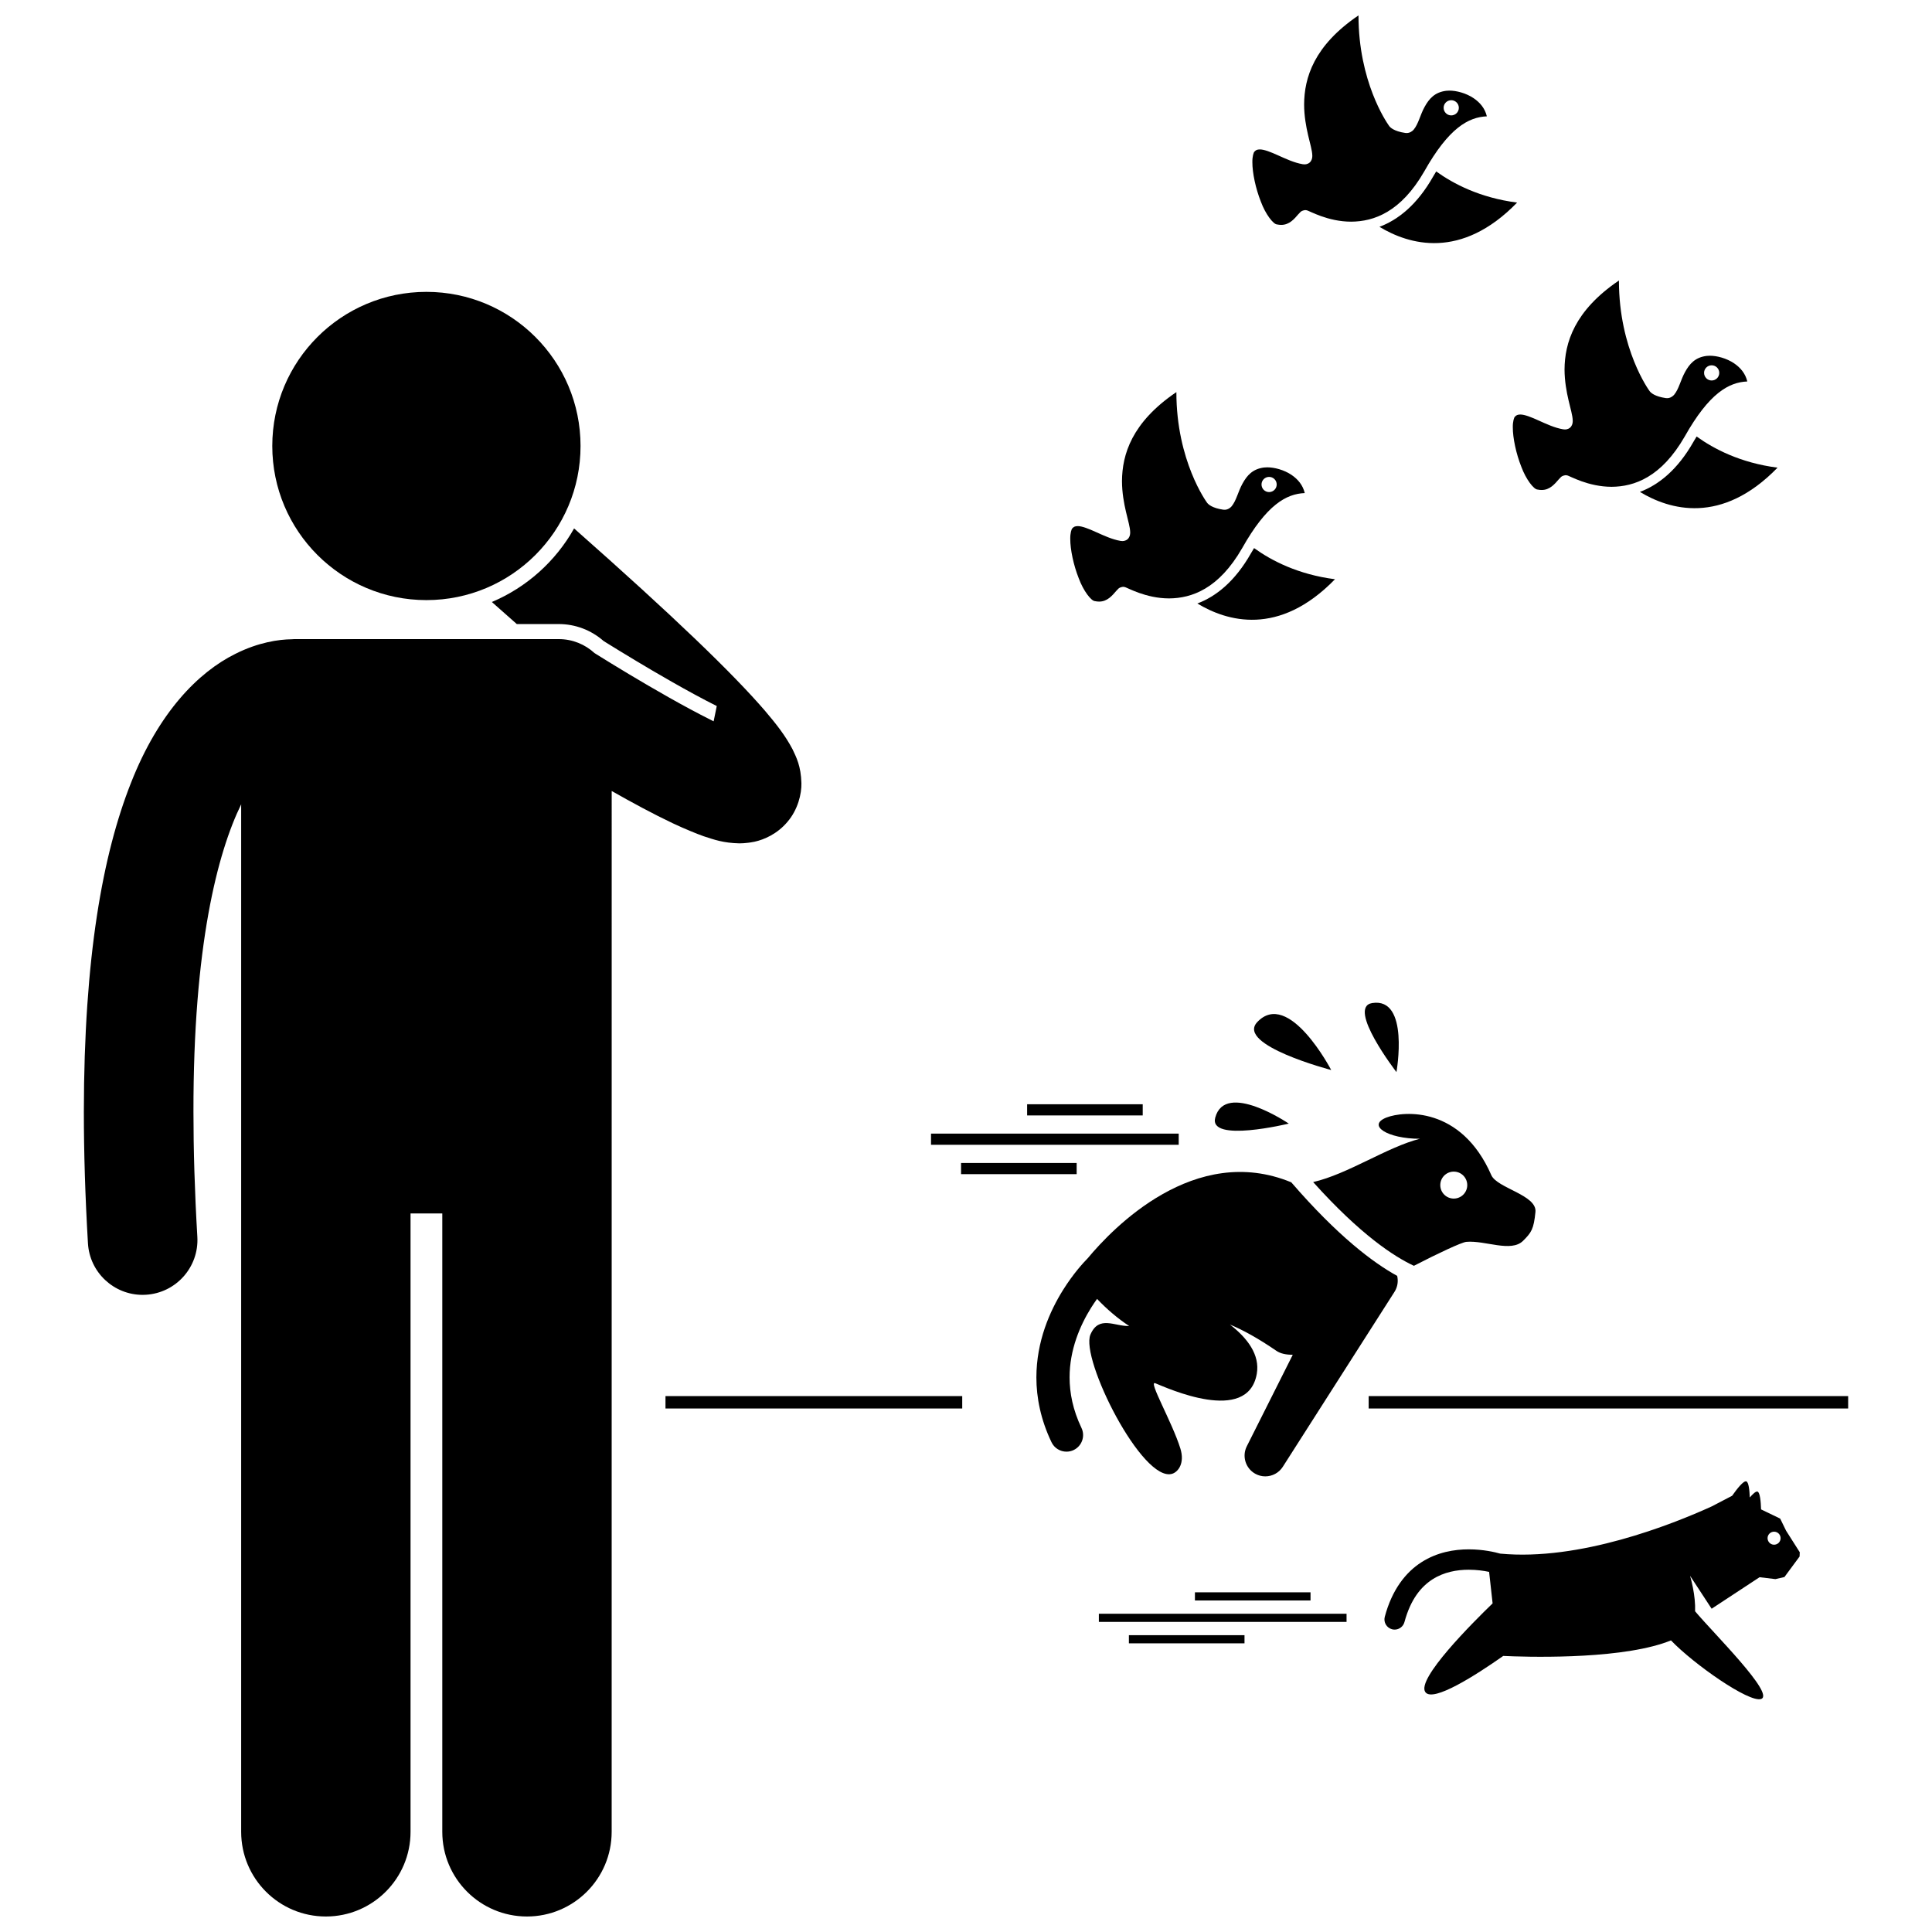 <?xml version="1.0" encoding="UTF-8"?>
<!-- Uploaded to: SVG Repo, www.svgrepo.com, Generator: SVG Repo Mixer Tools -->
<svg width="800px" height="800px" version="1.1" viewBox="144 144 512 512" xmlns="http://www.w3.org/2000/svg">
 <defs>
  <clipPath id="b">
   <path d="m166 284h191v367.9h-191z"/>
  </clipPath>
  <clipPath id="a">
   <path d="m475 148.09h64v55.906h-64z"/>
  </clipPath>
 </defs>
 <g clip-path="url(#b)">
  <path d="m292.07 309.38c4.383 0 8.586 1.594 11.887 4.492l0.078 0.047 0.594 0.375c1.957 1.215 4.762 2.938 8 4.879 4.762 2.863 13.863 8.211 21.32 11.934l-0.828 4.047c-0.316-0.156-0.637-0.312-0.953-0.48-6.746-3.367-15.082-8.172-21.59-12.074-3.258-1.957-6.082-3.691-8.074-4.934-0.344-0.215-0.652-0.41-0.945-0.59-2.496-2.293-5.816-3.707-9.48-3.707l-70.141 0.004c-0.242 0-0.48 0.023-0.719 0.039-3.281 0.047-8.695 0.766-14.855 3.871-9.77 4.836-20.297 15.434-27.66 34.199-7.453 18.84-12.457 46.086-12.484 87.215 0.004 10.629 0.344 22.191 1.086 34.781 0.449 7.719 6.852 13.672 14.484 13.672 0.285 0 0.57-0.008 0.859-0.027 8.008-0.473 14.113-7.344 13.648-15.348-0.711-12.074-1.031-23.074-1.031-33.082-0.059-43.961 6.348-68.652 12.645-81.543v272.3c0 12.398 10.051 22.441 22.441 22.441 12.395 0 22.445-10.043 22.445-22.441v-163.87h8.414v163.87c0 12.398 10.051 22.441 22.441 22.441 12.395 0 22.445-10.043 22.445-22.441l0.008-275.83c5.391 3.059 11.016 6.106 16.238 8.578 1.641 0.773 3.234 1.469 4.812 2.121 1.102 0.457 2.199 0.898 3.297 1.285 2.762 0.898 5.184 1.797 9.516 1.895 0.703 0 1.473-0.059 2.277-0.156 0.48-0.051 0.961-0.133 1.441-0.23 0.082-0.016 0.152-0.02 0.23-0.039 0.008 0 0.016-0.004 0.027-0.008 0.031-0.008 0.062-0.008 0.094-0.016v-0.004c2.418-0.535 5.922-2.004 8.645-5.246 2.769-3.215 3.766-7.426 3.699-10.242-0.117-4.555-1.359-6.887-2.367-9.023-1.898-3.586-4.148-6.473-7.289-10.176-8.504-9.859-23.926-24.77-50.586-48.32-4.871 8.688-12.547 15.602-21.797 19.496 2.285 2.012 4.496 3.961 6.617 5.852z"/>
 </g>
 <path d="m297.85 262.19c0 22.559-18.289 40.844-40.844 40.844-22.559 0-40.848-18.285-40.848-40.844s18.289-40.844 40.848-40.844c22.555 0 40.844 18.285 40.844 40.844"/>
 <path d="m320.36 513.98h78.641v3.285h-78.641z"/>
 <path d="m506.71 513.98h127.07v3.285h-127.07z"/>
 <path d="m597.6 570.33 12.703-8.352 4.199 0.504 2.391-0.551 4.016-5.441 0.047-1.125-3.625-5.711-1.566-3.207-5.066-2.441c-0.062-2.113-0.281-4.488-0.93-4.711-0.434-0.148-1.223 0.574-2.055 1.551-0.078-1.984-0.309-4.055-0.918-4.262-0.742-0.258-2.523 2.039-3.766 3.809l-5.406 2.82c-10.496 4.777-34.969 14.527-56.059 12.512-1.363-0.387-4.465-1.129-8.328-1.133-3.773 0-8.336 0.723-12.527 3.41-4.203 2.676-7.836 7.336-9.727 14.461-0.387 1.438 0.469 2.918 1.906 3.305 0.234 0.062 0.469 0.094 0.699 0.094 1.191 0 2.285-0.797 2.606-2 1.652-6.09 4.41-9.359 7.426-11.316 3.027-1.945 6.519-2.555 9.617-2.551 2.086 0 3.961 0.273 5.297 0.551 0.035 0.008 0.062 0.016 0.098 0.023l0.926 8.344c-5.219 5.039-20.309 20.094-17.82 23.523 2.023 2.793 13.438-4.543 20.633-9.594 5.637 0.262 28.918 1.023 42.277-3.328 0.758-0.25 1.488-0.512 2.18-0.793 6.004 6.273 20.652 16.539 23.859 15.531 3.863-1.207-12.625-17.461-17.469-23.25 0.039-0.984-0.004-2.047-0.113-3.156-0.195-1.98-0.617-4.109-1.207-6.227zm15.926-20.301c0.891-0.344 1.895 0.102 2.234 0.984 0.344 0.891-0.098 1.895-0.988 2.234-0.891 0.348-1.891-0.102-2.231-0.992-0.348-0.887 0.098-1.883 0.984-2.227z"/>
 <path d="m509.57 204.11c7.766 4.703 21.605 8.891 36.48-6.426-9.848-1.266-16.918-4.992-21.445-8.254-0.266 0.445-0.535 0.879-0.809 1.359-4.262 7.523-9.328 11.484-14.227 13.32z"/>
 <g clip-path="url(#a)">
  <path d="m490.66 179.82c0.523 2.324 1.09 4.016 1.117 5.445-0.008 0.441-0.043 0.945-0.418 1.488-0.371 0.562-1.125 0.836-1.648 0.805-0.145 0-0.301-0.012-0.48-0.039-2.273-0.387-4.465-1.43-6.465-2.32-1.949-0.891-3.75-1.598-4.863-1.598h-0.055c-0.68 0.02-1.008 0.145-1.414 0.594-0.215 0.18-0.57 1.277-0.543 2.797-0.008 2.82 0.875 6.977 2.231 10.395 1.27 3.461 3.352 6.051 4.289 6.09 0.406 0.086 0.777 0.121 1.113 0.121 2.211 0.016 3.527-1.648 4.578-2.856 0.43-0.344 0.492-0.883 1.781-1.066 0.66 0.055 0.629 0.152 0.91 0.238 0.219 0.098 0.48 0.215 0.797 0.355 0.633 0.281 1.488 0.648 2.523 1.016 2.07 0.738 4.867 1.465 7.977 1.461 5.969-0.039 13.133-2.508 19.344-13.301 6.5-11.547 11.727-14.41 16.598-14.613-0.5-2.113-1.805-3.652-3.488-4.797-2.027-1.375-4.617-2.031-6.473-2.023-0.309 0-0.59 0.02-0.844 0.051-3.019 0.387-4.5 2.106-5.688 4.258-1.207 2.176-1.613 4.5-2.918 6.062-0.395 0.449-1.074 0.887-1.863 0.875-0.129 0-0.242-0.008-0.371-0.027-3-0.449-4.012-1.469-4.297-1.922-0.711-0.996-8.07-11.742-8.074-29.191v-0.035c-11.848 8.027-14.371 16.562-14.41 23.578 0.004 3.078 0.523 5.863 1.055 8.16zm37.93-9.262c1.113 0 2.016 0.902 2.016 2.012s-0.902 2.012-2.016 2.012c-1.109 0-2.012-0.902-2.012-2.012-0.004-1.113 0.898-2.012 2.012-2.012z"/>
 </g>
 <path d="m578.59 274.36c7.769 4.703 21.602 8.887 36.477-6.426-9.848-1.266-16.918-4.992-21.445-8.258-0.27 0.445-0.535 0.879-0.812 1.359-4.258 7.523-9.32 11.484-14.219 13.324z"/>
 <path d="m559.68 250.07c0.523 2.324 1.09 4.016 1.113 5.445-0.008 0.441-0.043 0.953-0.414 1.492-0.375 0.562-1.125 0.832-1.648 0.805-0.148 0-0.305-0.012-0.48-0.039-2.277-0.387-4.465-1.426-6.465-2.32-1.949-0.895-3.75-1.602-4.859-1.602h-0.055c-0.68 0.023-1.008 0.148-1.418 0.598-0.215 0.18-0.57 1.277-0.543 2.793-0.008 2.824 0.875 6.977 2.234 10.398 1.27 3.461 3.348 6.051 4.289 6.09 0.406 0.086 0.777 0.121 1.109 0.121 2.211 0.016 3.527-1.648 4.578-2.856 0.43-0.344 0.492-0.883 1.781-1.066 0.664 0.059 0.629 0.156 0.91 0.242 0.219 0.094 0.48 0.211 0.797 0.355 0.633 0.281 1.484 0.645 2.523 1.02 2.074 0.734 4.871 1.461 7.981 1.461 5.969-0.047 13.133-2.508 19.344-13.301 6.5-11.547 11.723-14.41 16.598-14.613-0.504-2.117-1.805-3.652-3.488-4.801-2.027-1.375-4.617-2.031-6.473-2.019-0.309 0-0.59 0.02-0.844 0.047-3.019 0.387-4.5 2.106-5.688 4.258-1.207 2.18-1.613 4.5-2.918 6.062-0.395 0.449-1.074 0.891-1.863 0.879-0.129 0-0.246-0.008-0.371-0.027-2.836-0.426-3.898-1.363-4.246-1.848-0.102-0.137-8.125-11.047-8.129-29.27v-0.035c-11.852 8.031-14.371 16.566-14.414 23.578 0.012 3.074 0.527 5.859 1.059 8.152zm37.93-9.262c1.113 0 2.012 0.902 2.012 2.012 0 1.113-0.902 2.012-2.012 2.012-1.113 0-2.012-0.902-2.012-2.012-0.004-1.109 0.898-2.012 2.012-2.012z"/>
 <path d="m461.31 303.93c7.769 4.703 21.602 8.887 36.477-6.426-9.852-1.266-16.922-4.992-21.445-8.254-0.27 0.445-0.535 0.879-0.812 1.359-4.258 7.519-9.324 11.484-14.219 13.32z"/>
 <path d="m442.4 279.64c0.523 2.324 1.09 4.019 1.113 5.449-0.008 0.441-0.043 0.949-0.414 1.492-0.375 0.562-1.125 0.832-1.648 0.805-0.148 0-0.305-0.012-0.48-0.039-2.277-0.387-4.465-1.43-6.465-2.32-1.949-0.891-3.75-1.602-4.859-1.602h-0.055c-0.68 0.023-1.008 0.145-1.418 0.594-0.215 0.18-0.57 1.277-0.543 2.797-0.008 2.82 0.875 6.977 2.234 10.398 1.27 3.461 3.348 6.051 4.289 6.09 0.406 0.086 0.777 0.125 1.109 0.125 2.211 0.016 3.527-1.648 4.578-2.856 0.43-0.344 0.492-0.883 1.781-1.066 0.664 0.059 0.629 0.156 0.91 0.242 0.219 0.094 0.48 0.211 0.797 0.355 0.633 0.281 1.484 0.648 2.523 1.02 2.074 0.734 4.871 1.461 7.981 1.461 5.969-0.043 13.133-2.508 19.344-13.301 6.5-11.547 11.723-14.414 16.598-14.613-0.504-2.117-1.805-3.652-3.488-4.805-2.027-1.375-4.617-2.027-6.473-2.019-0.309 0-0.59 0.016-0.844 0.047-3.019 0.387-4.5 2.106-5.688 4.258-1.207 2.176-1.613 4.5-2.918 6.062-0.395 0.449-1.074 0.891-1.863 0.879-0.129 0-0.246-0.008-0.371-0.027-2.836-0.426-3.898-1.359-4.246-1.848-0.102-0.137-8.125-11.047-8.129-29.27v-0.035c-11.852 8.031-14.371 16.566-14.414 23.582 0.008 3.066 0.523 5.856 1.059 8.145zm37.926-9.258c1.113 0 2.012 0.902 2.012 2.012s-0.902 2.012-2.012 2.012c-1.113 0-2.012-0.902-2.012-2.012s0.898-2.012 2.012-2.012z"/>
 <path d="m432.25 477.46c-1.105 1.121-3.805 4.035-6.559 8.441-3.461 5.559-7.023 13.531-7.039 23.125 0 5.367 1.152 11.211 4.008 17.176 0.754 1.582 2.328 2.504 3.973 2.504 0.641 0 1.285-0.137 1.898-0.43 2.191-1.051 3.121-3.672 2.07-5.867-2.289-4.805-3.141-9.254-3.148-13.383-0.008-7.344 2.797-13.812 5.707-18.469 0.535-0.852 1.059-1.617 1.574-2.336 2.457 2.598 5.543 5.269 8.512 7.18-3.797 0.164-8.012-2.949-10.266 2.266-2.758 6.375 13.805 39.469 21.711 36.883 1.531-0.5 3.336-2.773 2.117-6.684-2.168-6.977-8.621-18.09-6.656-17.297 3.074 1.23 24.539 11.102 26.91-2.5 0.879-5.051-2.508-9.477-7.113-13.047 3.43 1.434 7.484 3.648 12.301 6.957 1.129 0.773 2.66 1.059 4.348 1.047l-12.188 24.262c-1.312 2.606-0.34 5.805 2.199 7.246 0.852 0.488 1.781 0.719 2.703 0.719 1.82 0 3.598-0.902 4.644-2.539l29.602-46.367c0.832-1.305 1.035-2.828 0.707-4.223-6.371-3.5-15.77-10.57-28.066-24.797-25.582-10.555-47.328 12.16-53.949 20.133z"/>
 <path d="m518.7 479.45c6.332-3.273 12.648-6.238 13.906-6.348 4.961-0.438 11.848 2.887 15.023-0.27 2.211-2.207 2.832-3.098 3.281-7.652 0.438-4.504-10.18-6.297-11.695-9.758-8.004-18.305-23.219-17.023-27.738-15.285-5.367 2.074 0.211 5.66 8.816 5.648-8.676 2.188-19.055 9.352-28.293 11.477 12.531 13.953 21.484 19.77 26.699 22.188zm10.82-24.949c1.969 0.137 3.449 1.852 3.309 3.82s-1.855 3.449-3.824 3.305c-1.969-0.141-3.445-1.852-3.305-3.82 0.141-1.969 1.852-3.449 3.82-3.305z"/>
 <path d="m466.05 440.19c-1.801 6.758 19.492 1.578 19.492 1.578 0.004 0-16.863-11.434-19.492-1.578z"/>
 <path d="m507.64 409.82c-6.844 1.094 6.434 18.293 6.434 18.293 0-0.004 3.555-19.891-6.434-18.293z"/>
 <path d="m477.18 414.87c-5.719 6.09 19.602 12.695 19.602 12.695s-11.258-21.566-19.602-12.695z"/>
 <path d="m390.73 444.42h65.641v2.961h-65.641z"/>
 <path d="m398.69 452.2h30.637v2.961h-30.637z"/>
 <path d="m416.2 436.64h30.633v2.961h-30.633z"/>
 <path d="m435.21 571.66h65.641v2.16h-65.641z"/>
 <path d="m443.17 577.34h30.637v2.16h-30.637z"/>
 <path d="m460.67 565.98h30.633v2.16h-30.633z"/>
</svg>
